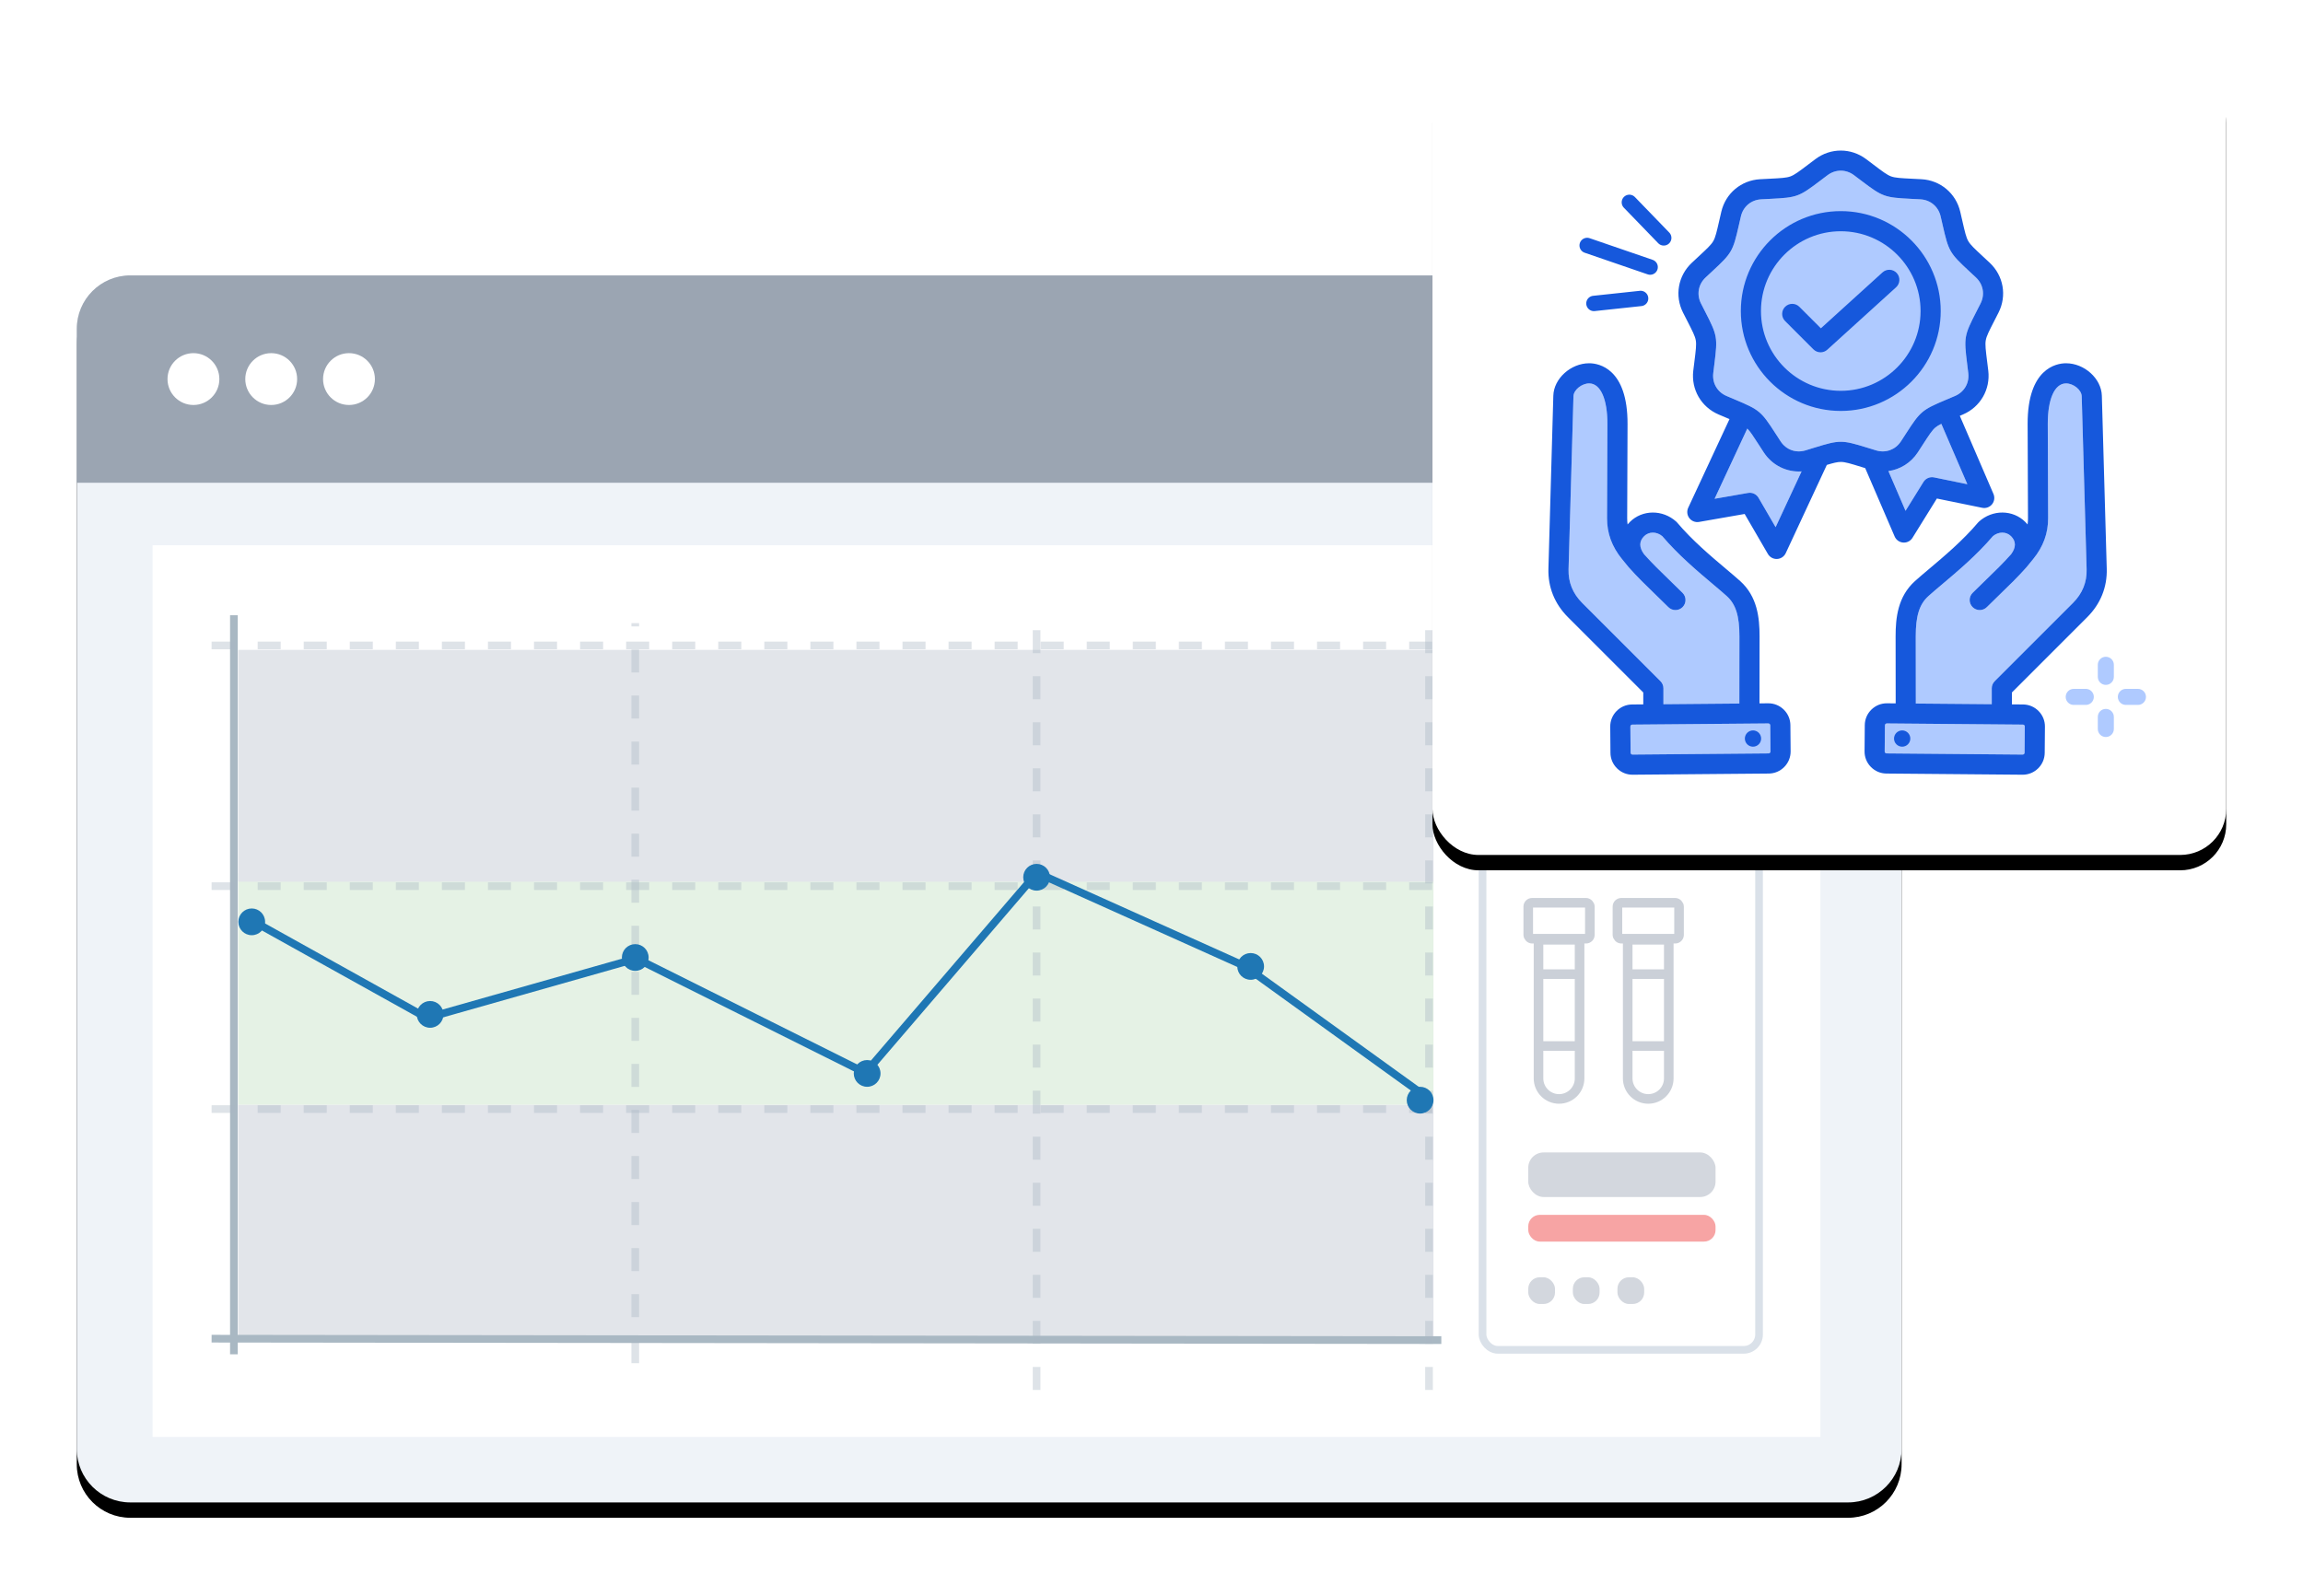<?xml version="1.0" encoding="UTF-8"?>
<svg width="300px" height="208px" viewBox="0 0 300 208" version="1.1" xmlns="http://www.w3.org/2000/svg" xmlns:xlink="http://www.w3.org/1999/xlink">
    <title>Better-Quality-Control</title>
    <defs>
        <path d="M6.971,0 L230.742,0 C234.591,0 237.712,3.121 237.712,6.971 L237.712,152.911 C237.712,156.761 234.591,159.882 230.742,159.882 L6.971,159.882 C3.121,159.882 0,156.761 0,152.911 L0,6.971 C0,3.121 3.121,0 6.971,0 Z" id="path-1"></path>
        <filter x="-6.7%" y="-8.8%" width="113.5%" height="120.0%" filterUnits="objectBoundingBox" id="filter-2">
            <feOffset dx="0" dy="2" in="SourceAlpha" result="shadowOffsetOuter1"></feOffset>
            <feGaussianBlur stdDeviation="5" in="shadowOffsetOuter1" result="shadowBlurOuter1"></feGaussianBlur>
            <feColorMatrix values="0 0 0 0 0.133   0 0 0 0 0.133   0 0 0 0 0.133  0 0 0 0.2 0" type="matrix" in="shadowBlurOuter1"></feColorMatrix>
        </filter>
        <rect id="path-3" x="0" y="0" width="217.261" height="116.183"></rect>
        <rect id="path-5" x="0" y="0" width="217.261" height="116.183"></rect>
        <rect id="path-7" x="0" y="0" width="103.402" height="103.402" rx="6"></rect>
        <filter x="-15.5%" y="-13.5%" width="130.9%" height="130.9%" filterUnits="objectBoundingBox" id="filter-8">
            <feOffset dx="0" dy="2" in="SourceAlpha" result="shadowOffsetOuter1"></feOffset>
            <feGaussianBlur stdDeviation="5" in="shadowOffsetOuter1" result="shadowBlurOuter1"></feGaussianBlur>
            <feColorMatrix values="0 0 0 0 0.133   0 0 0 0 0.133   0 0 0 0 0.133  0 0 0 0.2 0" type="matrix" in="shadowBlurOuter1"></feColorMatrix>
        </filter>
    </defs>
    <g id="Page-1" stroke="none" stroke-width="1" fill="none" fill-rule="evenodd">
        <g id="Pathology-Lab-Software-" transform="translate(-657, -1695)">
            <g id="Group-5" transform="translate(642, 1676)">
                <g id="Better-Quality-Control" transform="translate(25, 27)">
                    <g id="path-1" transform="translate(0, 27.884)">
                        <use fill="black" fill-opacity="1" filter="url(#filter-2)" xlink:href="#path-1"></use>
                        <use fill="#EFF3F8" fill-rule="evenodd" xlink:href="#path-1"></use>
                    </g>
                    <path d="M6.971,27.884 L230.742,27.884 C234.591,27.884 237.712,31.005 237.712,34.855 L237.712,54.902 L237.712,54.902 L0,54.902 L0,34.855 C0,31.005 3.121,27.884 6.971,27.884 Z" id="Rectangle" fill="#9BA5B2" fill-rule="nonzero"></path>
                    <circle id="Oval" fill="#FFFFFF" fill-rule="nonzero" cx="15.198" cy="41.393" r="3.377"></circle>
                    <circle id="Oval-Copy-7" fill="#FFFFFF" fill-rule="nonzero" cx="25.329" cy="41.393" r="3.377"></circle>
                    <circle id="Oval-Copy-8" fill="#FFFFFF" fill-rule="nonzero" cx="35.461" cy="41.393" r="3.377"></circle>
                    <g id="Group-14" transform="translate(9.874, 63.045)">
                        <g id="Mask" fill="#FFFFFF" fill-rule="nonzero">
                            <rect id="path-3" x="0" y="0" width="217.261" height="116.183"></rect>
                        </g>
                        <g id="Group-15-Clipped">
                            <mask id="mask-4" fill="white">
                                <use xlink:href="#path-3"></use>
                            </mask>
                            <g id="path-3"></g>
                            <g id="Group-15" mask="url(#mask-4)">
                                <g transform="translate(173.251, 16.54)" id="Group">
                                    <g transform="translate(0, 0)">
                                        <rect id="Rectangle" stroke="#DAE1E9" x="0" y="0" width="36.017" height="88.299" rx="2"></rect>
                                        <g id="Group-10" transform="translate(5.952, 30.047)" stroke="#CBD0D8" stroke-width="1.25">
                                            <path d="M1.338,4.827 L6.688,4.827 L6.688,22.885 C6.688,24.362 5.49,25.56 4.013,25.56 C2.535,25.56 1.338,24.362 1.338,22.885 L1.338,4.827 L1.338,4.827 Z" id="Rectangle-Copy-37" fill="#FFFFFF" fill-rule="nonzero"></path>
                                            <line x1="1.338" y1="9.3" x2="6.688" y2="9.3" id="Path-90-Copy-2"></line>
                                            <rect id="Rectangle-Copy-38" fill="#FFFFFF" fill-rule="nonzero" x="0" y="0" width="8.026" height="4.682" rx="0.5"></rect>
                                            <line x1="1.338" y1="18.664" x2="6.688" y2="18.664" id="Path-90-Copy-3"></line>
                                        </g>
                                        <g id="Group-10-Copy" transform="translate(17.57, 30.047)" stroke="#CBD0D8" stroke-width="1.25">
                                            <path d="M1.338,4.827 L6.688,4.827 L6.688,22.885 C6.688,24.362 5.49,25.56 4.013,25.56 C2.535,25.56 1.338,24.362 1.338,22.885 L1.338,4.827 L1.338,4.827 Z" id="Rectangle-Copy-37" fill="#FFFFFF" fill-rule="nonzero"></path>
                                            <line x1="1.338" y1="9.3" x2="6.688" y2="9.3" id="Path-90-Copy-2"></line>
                                            <rect id="Rectangle-Copy-38" fill="#FFFFFF" fill-rule="nonzero" x="0" y="0" width="8.026" height="4.682" rx="0.5"></rect>
                                            <line x1="1.338" y1="18.664" x2="6.688" y2="18.664" id="Path-90-Copy-3"></line>
                                        </g>
                                        <rect id="Rectangle" fill="#D3D7DE" x="5.952" y="62.578" width="24.398" height="5.809" rx="2"></rect>
                                        <rect id="Rectangle-Copy-42" fill="#D3D7DE" x="5.952" y="78.844" width="3.485" height="3.485" rx="1.5"></rect>
                                        <rect id="Rectangle-Copy-43" fill="#D3D7DE" x="11.761" y="78.844" width="3.485" height="3.485" rx="1.5"></rect>
                                        <rect id="Rectangle-Copy-46" fill="#D3D7DE" x="17.57" y="78.844" width="3.485" height="3.485" rx="1.5"></rect>
                                        <rect id="Rectangle-Copy-3" fill="#F7A4A4" x="5.952" y="70.711" width="24.398" height="3.485" rx="1.5"></rect>
                                    </g>
                                </g>
                            </g>
                        </g>
                        <g id="Group-9-Clipped">
                            <mask id="mask-6" fill="white">
                                <use xlink:href="#path-5"></use>
                            </mask>
                            <g id="path-3"></g>
                            <g id="Group-9" mask="url(#mask-6)">
                                <g transform="translate(7.69, 9.122)" id="Group">
                                    <g transform="translate(-0, 0)">
                                        <rect id="Rectangle" fill="#E2E5EA" x="3.485" y="63.767" width="155.685" height="30.207"></rect>
                                        <rect id="Rectangle-Copy-5" fill="#E5F2E5" x="3.485" y="33.559" width="155.685" height="30.207"></rect>
                                        <rect id="Rectangle-Copy-6" fill="#E2E5EA" x="3.485" y="4.513" width="155.685" height="30.207"></rect>
                                        <line x1="2.905" y1="96.298" x2="2.905" y2="3.40115395e-15" id="Path-112" stroke="#A9B8C3"></line>
                                        <line x1="0" y1="94.264" x2="160.189" y2="94.452" id="Path-113" stroke="#A9B8C3"></line>
                                        <line x1="0" y1="35.302" x2="159.17" y2="35.302" id="Path-113-Copy" stroke-opacity="0.384" stroke="#A9B8C3" stroke-dasharray="3,3"></line>
                                        <line x1="0" y1="3.933" x2="159.17" y2="3.933" id="Path-113-Copy-2" stroke-opacity="0.384" stroke="#A9B8C3" stroke-dasharray="3,3"></line>
                                        <line x1="0" y1="64.347" x2="159.17" y2="64.347" id="Path-113-Copy-3" stroke-opacity="0.384" stroke="#A9B8C3" stroke-dasharray="3,3"></line>
                                        <line x1="55.187" y1="97.459" x2="55.187" y2="1.028" id="Path-114" stroke-opacity="0.384" stroke="#A9B8C3" stroke-dasharray="3,3"></line>
                                        <line x1="107.469" y1="100.945" x2="107.469" y2="1.028" id="Path-114-Copy" stroke-opacity="0.384" stroke="#A9B8C3" stroke-dasharray="3,3"></line>
                                        <line x1="158.589" y1="100.945" x2="158.589" y2="1.028" id="Path-114-Copy-2" stroke-opacity="0.384" stroke="#A9B8C3" stroke-dasharray="3,3"></line>
                                        <polyline id="Path-115" stroke="#1F77B4" points="4.647 39.44 28.057 52.474 55.345 44.733 85.17 59.626 107.529 33.559 134.602 45.726 158.008 62.605"></polyline>
                                        <circle id="Oval" fill="#1F77B4" cx="5.228" cy="39.949" r="1.743"></circle>
                                        <path d="M28.465,53.751 C29.427,53.751 30.207,52.971 30.207,52.008 C30.207,51.046 29.427,50.265 28.465,50.265 C27.502,50.265 26.722,51.046 26.722,52.008 C26.722,52.971 27.502,53.751 28.465,53.751 Z" id="Oval-Copy-3" fill="#1F77B4"></path>
                                        <path d="M55.187,46.339 C56.149,46.339 56.929,45.559 56.929,44.596 C56.929,43.634 56.149,42.854 55.187,42.854 C54.224,42.854 53.444,43.634 53.444,44.596 C53.444,45.559 54.224,46.339 55.187,46.339 Z" id="Oval-Copy-4" fill="#1F77B4"></path>
                                        <circle id="Oval-Copy-5" fill="#1F77B4" cx="85.394" cy="59.7" r="1.743"></circle>
                                        <circle id="Oval-Copy-6" fill="#1F77B4" cx="107.469" cy="34.14" r="1.743"></circle>
                                        <circle id="Oval-Copy-7" fill="#1F77B4" cx="135.353" cy="45.758" r="1.743"></circle>
                                        <circle id="Oval-Copy-8" fill="#1F77B4" cx="157.427" cy="63.186" r="1.743"></circle>
                                    </g>
                                </g>
                            </g>
                        </g>
                    </g>
                    <g id="achievement" transform="translate(176.598, 0)">
                        <g id="path-7">
                            <use fill="black" fill-opacity="1" filter="url(#filter-8)" xlink:href="#path-7"></use>
                            <use fill="#FFFFFF" fill-rule="evenodd" xlink:href="#path-7"></use>
                        </g>
                        <path d="M87.718,81.242 C87.14,81.242 86.672,80.774 86.672,80.196 L86.672,78.623 C86.672,78.045 87.14,77.577 87.718,77.577 C88.295,77.577 88.763,78.045 88.763,78.623 L88.763,80.196 C88.763,80.774 88.295,81.242 87.718,81.242 Z" id="Path" fill="#AFCAFF" fill-rule="nonzero"></path>
                        <path d="M87.718,88.034 C87.14,88.034 86.672,87.565 86.672,86.988 L86.672,85.414 C86.672,84.837 87.14,84.369 87.718,84.369 C88.295,84.369 88.763,84.837 88.763,85.414 L88.763,86.988 C88.763,87.565 88.295,88.034 87.718,88.034 Z" id="Path" fill="#AFCAFF" fill-rule="nonzero"></path>
                        <path d="M91.9,83.851 L90.327,83.851 C89.75,83.851 89.281,83.383 89.281,82.805 C89.281,82.228 89.75,81.76 90.327,81.76 L91.9,81.76 C92.478,81.76 92.946,82.228 92.946,82.805 C92.946,83.383 92.478,83.851 91.9,83.851 Z" id="Path" fill="#AFCAFF" fill-rule="nonzero"></path>
                        <path d="M85.109,83.851 L83.535,83.851 C82.958,83.851 82.49,83.383 82.49,82.805 C82.49,82.228 82.958,81.76 83.535,81.76 L85.109,81.76 C85.686,81.76 86.154,82.228 86.154,82.805 C86.154,83.383 85.686,83.851 85.109,83.851 Z" id="Path" fill="#AFCAFF" fill-rule="nonzero"></path>
                        <line x1="28.358" y1="26.803" x2="20.151" y2="23.983" id="Path-22" stroke="#1658DC" stroke-width="2" stroke-linecap="round"></line>
                        <line x1="27.118" y1="30.888" x2="21.033" y2="31.539" id="Path-22" stroke="#1658DC" stroke-width="2" stroke-linecap="round"></line>
                        <line x1="30.13" y1="22.998" x2="25.65" y2="18.367" id="Path-22-Copy" stroke="#1658DC" stroke-width="2" stroke-linecap="round"></line>
                        <path d="M30.087,81.687 C30.087,81.339 29.948,81.006 29.702,80.76 L19.502,70.559 C18.278,69.336 17.682,67.863 17.73,66.181 L18.369,43.63 C18.392,42.801 19.462,41.943 20.437,41.956 C21.9,41.98 22.802,44.012 22.79,47.259 L22.743,59.509 C22.736,61.478 23.371,63.222 24.687,64.842 L25.529,65.873 C25.534,65.88 25.557,65.906 25.563,65.913 C26.685,67.179 27.83,68.287 29.042,69.46 C29.592,69.992 30.16,70.542 30.726,71.108 C30.982,71.364 31.318,71.492 31.653,71.492 C31.989,71.492 32.325,71.364 32.581,71.108 C33.093,70.596 33.093,69.765 32.581,69.253 C32,68.672 31.424,68.114 30.867,67.575 C29.706,66.452 28.61,65.39 27.567,64.218 C26.907,63.323 26.907,62.532 27.572,61.867 C28.197,61.243 29.202,61.246 29.939,61.863 C32.044,64.336 34.535,66.435 36.542,68.126 C37.237,68.712 37.838,69.219 38.336,69.668 C39.513,70.728 39.992,72.251 39.988,74.923 L39.978,83.673 L30.087,83.758 L30.087,81.687 Z" id="Path" fill="#AFCAFF" fill-rule="nonzero"></path>
                        <path d="M65.339,54.204 C64.8,54.094 64.25,54.331 63.961,54.798 L61.626,58.561 L59.396,53.384 C60.926,53.172 62.327,52.315 63.222,50.946 C63.472,50.563 63.693,50.221 63.891,49.914 C64.686,48.683 65.085,48.066 65.518,47.702 C65.713,47.538 65.958,47.391 66.289,47.226 L69.677,55.093 L65.339,54.204 Z" id="Path" fill="#AFCAFF" fill-rule="nonzero"></path>
                        <path d="M44.702,60.691 L42.477,56.862 C42.201,56.387 41.658,56.134 41.117,56.229 L36.754,56.991 L41.014,47.842 C41.394,48.22 41.788,48.828 42.489,49.914 C42.687,50.221 42.908,50.563 43.158,50.946 C44.265,52.638 46.143,53.55 48.084,53.426 L44.702,60.691 Z" id="Path" fill="#AFCAFF" fill-rule="nonzero"></path>
                        <path d="M53.19,49.564 C52.297,49.564 51.404,49.82 49.747,50.331 C49.403,50.438 49.019,50.556 48.587,50.687 C47.338,51.064 46.068,50.602 45.353,49.51 C45.106,49.132 44.888,48.794 44.693,48.491 C42.812,45.578 42.614,45.413 39.419,44.066 C39.086,43.926 38.716,43.77 38.301,43.592 C37.101,43.078 36.426,41.908 36.581,40.612 C36.634,40.164 36.684,39.765 36.729,39.407 C37.161,35.967 37.116,35.713 35.533,32.627 C35.369,32.306 35.186,31.949 34.982,31.546 C34.393,30.381 34.628,29.051 35.58,28.157 C35.909,27.849 36.203,27.575 36.468,27.33 C39.01,24.971 39.139,24.749 39.91,21.368 C39.99,21.016 40.08,20.624 40.183,20.185 C40.48,18.914 41.515,18.045 42.819,17.973 C43.269,17.948 43.671,17.928 44.031,17.91 C47.494,17.737 47.736,17.649 50.5,15.555 C50.788,15.337 51.108,15.095 51.47,14.824 C52.515,14.042 53.865,14.042 54.911,14.824 C55.272,15.095 55.592,15.337 55.88,15.555 C58.644,17.649 58.886,17.737 62.349,17.91 C62.709,17.928 63.111,17.948 63.561,17.973 C64.865,18.045 65.9,18.914 66.197,20.185 C66.3,20.624 66.39,21.016 66.47,21.368 C67.241,24.748 67.37,24.971 69.912,27.33 C70.177,27.575 70.471,27.848 70.8,28.157 C71.752,29.051 71.987,30.381 71.398,31.546 C71.194,31.949 71.011,32.306 70.846,32.627 C69.264,35.713 69.219,35.967 69.651,39.407 C69.696,39.765 69.746,40.164 69.799,40.612 C69.954,41.908 69.279,43.078 68.079,43.592 C67.664,43.77 67.294,43.926 66.961,44.066 C63.766,45.413 63.569,45.578 61.687,48.491 C61.492,48.794 61.274,49.132 61.027,49.51 C60.312,50.602 59.043,51.064 57.793,50.687 C57.361,50.556 56.977,50.438 56.633,50.331 C54.976,49.82 54.083,49.564 53.19,49.564 Z" id="Path" fill="#AFCAFF" fill-rule="nonzero"></path>
                        <path d="M53.19,42.923 C47.458,42.923 42.794,38.259 42.794,32.527 C42.794,26.795 47.458,22.132 53.19,22.132 C58.922,22.132 63.585,26.795 63.585,32.527 C63.585,38.259 58.922,42.923 53.19,42.923 Z" id="Path" fill="#AFCAFF" fill-rule="nonzero"></path>
                        <path d="M77.162,86.665 L77.133,90.078 C77.132,90.16 77.092,90.217 77.058,90.25 C77.024,90.284 76.971,90.323 76.884,90.322 L59.156,90.17 C59.074,90.169 59.017,90.129 58.983,90.095 C58.95,90.061 58.91,90.003 58.911,89.921 L58.941,86.508 C58.941,86.426 58.982,86.369 59.016,86.336 C59.049,86.303 59.106,86.264 59.187,86.264 L59.189,86.264 L59.19,86.264 L76.918,86.416 C77.052,86.417 77.164,86.531 77.162,86.665 L77.162,86.665 Z" id="Path" fill="#AFCAFF" fill-rule="nonzero"></path>
                        <path d="M62.967,83.673 L62.956,74.922 C62.953,72.25 63.432,70.728 64.609,69.668 C65.107,69.219 65.708,68.712 66.403,68.126 C68.409,66.435 70.901,64.335 73.006,61.863 C73.743,61.246 74.748,61.243 75.373,61.867 C76.037,62.532 76.038,63.323 75.378,64.218 C74.335,65.39 73.238,66.452 72.078,67.575 C71.521,68.114 70.945,68.672 70.364,69.253 C69.851,69.765 69.851,70.596 70.364,71.108 C70.62,71.364 70.955,71.492 71.291,71.492 C71.627,71.492 71.963,71.364 72.219,71.108 C72.785,70.542 73.353,69.992 73.903,69.46 C75.115,68.287 76.26,67.179 77.382,65.913 C77.388,65.906 78.26,64.839 78.26,64.839 C79.574,63.222 80.209,61.478 80.201,59.509 L80.155,47.259 C80.142,44.012 81.044,41.98 82.508,41.957 C82.517,41.957 82.525,41.957 82.534,41.957 C83.508,41.957 84.553,42.808 84.576,43.63 L85.215,66.181 C85.262,67.863 84.666,69.336 83.443,70.559 L73.242,80.76 C72.996,81.006 72.858,81.339 72.858,81.687 L72.858,83.757 L62.967,83.673 Z" id="Path" fill="#AFCAFF" fill-rule="nonzero"></path>
                        <path d="M43.961,90.095 C43.928,90.129 43.871,90.169 43.789,90.17 L26.06,90.322 C25.977,90.323 25.92,90.284 25.887,90.25 C25.853,90.217 25.812,90.16 25.812,90.078 L25.782,86.665 C25.781,86.583 25.821,86.525 25.854,86.491 C25.887,86.457 25.945,86.417 26.027,86.416 L43.755,86.264 L43.755,86.264 L43.757,86.264 C43.838,86.264 43.895,86.303 43.929,86.336 C43.963,86.369 44.003,86.426 44.004,86.509 L44.033,89.921 C44.034,90.004 43.994,90.061 43.961,90.095 L43.961,90.095 Z" id="Path" fill="#AFCAFF" fill-rule="nonzero"></path>
                        <path d="M60.21,61.907 C60.403,62.356 60.83,62.66 61.317,62.696 C61.35,62.699 61.383,62.7 61.415,62.7 C61.867,62.7 62.289,62.467 62.53,62.08 L65.708,56.958 L71.613,58.167 C72.092,58.265 72.585,58.089 72.894,57.71 C73.202,57.331 73.274,56.812 73.081,56.363 L68.696,46.181 C68.83,46.124 68.967,46.066 69.112,46.004 C71.373,45.036 72.696,42.744 72.405,40.301 C72.35,39.847 72.3,39.443 72.254,39.081 C72.072,37.627 71.98,36.898 72.079,36.34 C72.177,35.783 72.513,35.128 73.181,33.825 C73.348,33.5 73.533,33.138 73.74,32.73 C74.85,30.534 74.39,27.928 72.596,26.244 C72.263,25.932 71.965,25.655 71.697,25.406 C70.623,24.41 70.084,23.91 69.801,23.42 C69.518,22.929 69.354,22.213 69.028,20.784 C68.947,20.428 68.856,20.031 68.752,19.586 C68.191,17.191 66.164,15.49 63.707,15.353 C63.251,15.328 62.845,15.308 62.48,15.29 C61.017,15.217 60.282,15.18 59.75,14.987 C59.218,14.793 58.632,14.349 57.465,13.464 C57.174,13.243 56.849,12.998 56.483,12.724 C54.514,11.25 51.867,11.25 49.898,12.724 C49.532,12.998 49.208,13.243 48.917,13.464 C47.749,14.349 47.163,14.793 46.631,14.987 C46.099,15.18 45.364,15.217 43.901,15.29 C43.536,15.308 43.13,15.328 42.674,15.353 C40.217,15.49 38.19,17.191 37.629,19.586 C37.525,20.031 37.434,20.428 37.353,20.784 C37.027,22.213 36.864,22.93 36.58,23.42 C36.297,23.91 35.758,24.41 34.684,25.406 C34.416,25.655 34.118,25.932 33.785,26.244 C31.991,27.928 31.532,30.534 32.641,32.73 C32.848,33.137 33.033,33.499 33.2,33.824 C33.868,35.128 34.204,35.783 34.302,36.34 C34.401,36.897 34.309,37.627 34.127,39.081 C34.081,39.443 34.031,39.847 33.976,40.301 C33.685,42.744 35.008,45.036 37.269,46.004 C37.689,46.184 38.064,46.342 38.401,46.484 C38.503,46.527 38.6,46.568 38.695,46.608 L33.316,58.162 C33.109,58.605 33.166,59.126 33.464,59.514 C33.761,59.902 34.249,60.093 34.731,60.008 L40.669,58.971 L43.697,64.182 C43.933,64.587 44.365,64.835 44.831,64.835 C44.851,64.835 44.871,64.835 44.891,64.833 C45.379,64.811 45.814,64.52 46.021,64.077 L51.374,52.577 C52.233,52.319 52.754,52.189 53.191,52.189 C53.757,52.189 54.46,52.406 55.86,52.838 C56.022,52.888 56.193,52.941 56.373,52.996 L60.21,61.907 Z M65.339,54.204 C64.8,54.094 64.25,54.331 63.961,54.798 L61.626,58.561 L59.396,53.384 C60.926,53.172 62.327,52.315 63.222,50.946 C63.472,50.563 63.693,50.221 63.891,49.914 C64.686,48.683 65.085,48.066 65.518,47.702 C65.713,47.538 65.958,47.391 66.289,47.226 L69.677,55.093 L65.339,54.204 Z M44.702,60.691 L42.477,56.862 C42.201,56.387 41.658,56.134 41.117,56.229 L36.754,56.991 L41.014,47.842 C41.394,48.22 41.788,48.828 42.489,49.914 C42.687,50.221 42.908,50.563 43.158,50.946 C44.265,52.638 46.143,53.55 48.084,53.426 L44.702,60.691 Z M53.19,49.564 C52.297,49.564 51.404,49.82 49.747,50.331 C49.403,50.438 49.019,50.556 48.587,50.687 C47.338,51.064 46.068,50.602 45.353,49.51 C45.106,49.132 44.888,48.794 44.693,48.491 C42.812,45.578 42.614,45.413 39.419,44.066 C39.086,43.926 38.716,43.77 38.301,43.592 C37.101,43.078 36.426,41.908 36.581,40.612 C36.634,40.164 36.684,39.765 36.729,39.407 C37.161,35.967 37.116,35.713 35.533,32.627 C35.369,32.306 35.186,31.949 34.982,31.546 C34.393,30.381 34.628,29.051 35.58,28.157 C35.909,27.849 36.203,27.575 36.468,27.33 C39.01,24.971 39.139,24.749 39.91,21.368 C39.99,21.016 40.08,20.624 40.183,20.185 C40.48,18.914 41.515,18.045 42.819,17.973 C43.269,17.948 43.671,17.928 44.031,17.91 C47.494,17.737 47.736,17.649 50.5,15.555 C50.788,15.337 51.108,15.095 51.47,14.824 C52.515,14.042 53.865,14.042 54.911,14.824 C55.272,15.095 55.592,15.337 55.88,15.555 C58.644,17.649 58.886,17.737 62.349,17.91 C62.709,17.928 63.111,17.948 63.561,17.973 C64.865,18.045 65.9,18.914 66.197,20.185 C66.3,20.624 66.39,21.016 66.47,21.368 C67.241,24.748 67.37,24.971 69.912,27.33 C70.177,27.575 70.471,27.848 70.8,28.157 C71.752,29.051 71.987,30.381 71.398,31.546 C71.194,31.949 71.011,32.306 70.846,32.627 C69.264,35.713 69.219,35.967 69.651,39.407 C69.696,39.765 69.746,40.164 69.799,40.612 C69.954,41.908 69.279,43.078 68.079,43.592 C67.664,43.77 67.294,43.926 66.961,44.066 C63.766,45.413 63.569,45.578 61.687,48.491 C61.492,48.794 61.274,49.132 61.027,49.51 C60.312,50.602 59.043,51.064 57.793,50.687 C57.361,50.556 56.977,50.438 56.633,50.331 C54.976,49.82 54.083,49.564 53.19,49.564 Z M66.209,32.527 C66.209,25.348 60.369,19.508 53.19,19.508 C46.011,19.508 40.171,25.348 40.171,32.527 C40.171,39.706 46.011,45.546 53.19,45.546 C60.369,45.546 66.209,39.706 66.209,32.527 Z M53.19,42.923 C47.458,42.923 42.794,38.259 42.794,32.527 C42.794,26.795 47.458,22.132 53.19,22.132 C58.922,22.132 63.585,26.795 63.585,32.527 C63.585,38.259 58.922,42.923 53.19,42.923 Z M60.394,29.434 L51.437,37.563 C51.186,37.791 50.871,37.904 50.555,37.904 C50.219,37.904 49.883,37.775 49.628,37.52 L45.94,33.832 C45.427,33.319 45.427,32.489 45.94,31.977 C46.452,31.464 47.282,31.464 47.795,31.977 L50.599,34.781 L58.631,27.492 C59.168,27.005 59.997,27.045 60.484,27.581 C60.971,28.118 60.931,28.947 60.394,29.434 L60.394,29.434 Z M85.298,72.414 C87.027,70.685 87.905,68.504 87.837,66.107 L87.199,43.555 C87.136,41.328 84.922,39.333 82.534,39.333 C82.511,39.333 82.489,39.333 82.466,39.333 C81.301,39.352 77.504,39.979 77.531,47.269 L77.578,59.519 C77.579,59.799 77.561,60.071 77.525,60.336 C77.432,60.226 77.333,60.118 77.228,60.012 C75.609,58.393 72.957,58.373 71.191,59.965 C71.147,60.005 71.106,60.047 71.068,60.092 C69.092,62.429 66.664,64.475 64.713,66.119 C64.029,66.696 63.383,67.24 62.852,67.719 C60.627,69.724 60.33,72.487 60.333,74.925 L60.343,83.65 L59.212,83.64 C58.446,83.633 57.724,83.926 57.177,84.465 C56.629,85.003 56.324,85.721 56.317,86.486 L56.288,89.898 C56.281,90.663 56.574,91.386 57.113,91.934 C57.651,92.482 58.369,92.787 59.133,92.793 L76.862,92.946 C76.87,92.946 76.878,92.946 76.887,92.946 C77.642,92.946 78.355,92.653 78.897,92.121 C79.445,91.583 79.75,90.865 79.756,90.1 L79.786,86.687 C79.792,85.922 79.5,85.199 78.961,84.652 C78.423,84.104 77.705,83.799 76.94,83.792 L75.482,83.78 L75.482,82.231 L85.298,72.414 Z M77.162,86.665 L77.133,90.078 C77.132,90.16 77.092,90.217 77.058,90.25 C77.024,90.284 76.971,90.323 76.884,90.322 L59.156,90.17 C59.074,90.169 59.017,90.129 58.983,90.095 C58.95,90.061 58.91,90.003 58.911,89.921 L58.941,86.508 C58.941,86.426 58.982,86.369 59.016,86.336 C59.049,86.303 59.106,86.264 59.187,86.264 L59.189,86.264 L59.19,86.264 L76.918,86.416 C77.052,86.417 77.164,86.531 77.162,86.665 L77.162,86.665 Z M62.967,83.673 L62.956,74.922 C62.953,72.25 63.432,70.728 64.609,69.668 C65.107,69.219 65.708,68.712 66.403,68.126 C68.409,66.435 70.901,64.335 73.006,61.863 C73.743,61.246 74.748,61.243 75.373,61.867 C76.037,62.532 76.038,63.323 75.378,64.218 C74.335,65.39 73.238,66.452 72.078,67.575 C71.521,68.114 70.945,68.672 70.364,69.253 C69.851,69.765 69.851,70.596 70.364,71.108 C70.62,71.364 70.955,71.492 71.291,71.492 C71.627,71.492 71.963,71.364 72.219,71.108 C72.785,70.542 73.353,69.992 73.903,69.46 C75.115,68.287 76.26,67.179 77.382,65.913 C77.388,65.906 78.26,64.839 78.26,64.839 C79.574,63.222 80.209,61.478 80.201,59.509 L80.155,47.259 C80.142,44.012 81.044,41.98 82.508,41.957 C82.517,41.957 82.525,41.957 82.534,41.957 C83.508,41.957 84.553,42.808 84.576,43.63 L85.215,66.181 C85.262,67.863 84.666,69.336 83.443,70.559 L73.242,80.76 C72.996,81.006 72.858,81.339 72.858,81.687 L72.858,83.757 L62.967,83.673 Z M60.203,87.843 C60.419,87.298 61.036,87.033 61.58,87.249 C62.124,87.465 62.39,88.082 62.174,88.626 C61.957,89.17 61.341,89.436 60.796,89.22 C60.252,89.003 59.986,88.387 60.203,87.843 Z M45.768,84.465 C45.22,83.926 44.497,83.634 43.732,83.64 L42.601,83.65 L42.612,74.926 C42.615,72.487 42.318,69.724 40.093,67.719 C39.562,67.241 38.916,66.696 38.232,66.12 C36.281,64.475 33.853,62.429 31.877,60.093 C31.839,60.048 31.798,60.005 31.754,59.966 C29.987,58.373 27.335,58.394 25.717,60.012 C25.611,60.118 25.512,60.226 25.42,60.336 C25.383,60.071 25.366,59.799 25.367,59.519 L25.414,47.269 C25.441,39.98 21.644,39.352 20.479,39.333 C20.456,39.333 20.434,39.333 20.41,39.333 C18.023,39.333 15.809,41.329 15.746,43.555 L15.107,66.107 C15.04,68.505 15.918,70.686 17.647,72.414 L27.463,82.231 L27.463,83.78 L26.004,83.793 C25.239,83.799 24.522,84.104 23.983,84.652 C23.445,85.2 23.152,85.923 23.159,86.688 L23.188,90.1 C23.195,90.865 23.5,91.583 24.048,92.121 C24.589,92.654 25.302,92.946 26.058,92.946 C26.066,92.946 26.075,92.946 26.083,92.946 L43.811,92.794 C44.576,92.787 45.294,92.482 45.832,91.934 C46.37,91.387 46.663,90.664 46.657,89.899 L46.627,86.486 C46.621,85.721 46.315,85.003 45.768,84.465 L45.768,84.465 Z M30.087,81.687 C30.087,81.339 29.948,81.006 29.702,80.76 L19.502,70.559 C18.278,69.336 17.682,67.863 17.73,66.181 L18.369,43.63 C18.392,42.801 19.462,41.943 20.437,41.956 C21.9,41.98 22.802,44.012 22.79,47.259 L22.743,59.509 C22.736,61.478 23.371,63.222 24.687,64.842 L25.529,65.873 C25.534,65.88 25.557,65.906 25.563,65.913 C26.685,67.179 27.83,68.287 29.042,69.46 C29.592,69.992 30.16,70.542 30.726,71.108 C30.982,71.364 31.318,71.492 31.653,71.492 C31.989,71.492 32.325,71.364 32.581,71.108 C33.093,70.596 33.093,69.765 32.581,69.253 C32,68.672 31.424,68.114 30.867,67.575 C29.706,66.452 28.61,65.39 27.567,64.218 C26.907,63.323 26.907,62.532 27.572,61.867 C28.197,61.243 29.202,61.246 29.939,61.863 C32.044,64.336 34.535,66.435 36.542,68.126 C37.237,68.712 37.838,69.219 38.336,69.668 C39.513,70.728 39.992,72.251 39.988,74.923 L39.978,83.673 L30.087,83.758 L30.087,81.687 Z M43.961,90.095 C43.928,90.129 43.871,90.169 43.789,90.17 L26.06,90.322 C25.977,90.323 25.92,90.284 25.887,90.25 C25.853,90.217 25.812,90.16 25.812,90.078 L25.782,86.665 C25.781,86.583 25.821,86.525 25.854,86.491 C25.887,86.457 25.945,86.417 26.027,86.416 L43.755,86.264 L43.755,86.264 L43.757,86.264 C43.838,86.264 43.895,86.303 43.929,86.336 C43.963,86.369 44.003,86.426 44.004,86.509 L44.033,89.921 C44.034,90.004 43.994,90.061 43.961,90.095 L43.961,90.095 Z M42.742,87.843 C42.958,88.387 42.693,89.003 42.148,89.22 C41.604,89.436 40.988,89.17 40.771,88.626 C40.555,88.082 40.821,87.465 41.365,87.249 C41.909,87.033 42.526,87.298 42.742,87.843 Z" id="Shape" fill="#1658DC" fill-rule="nonzero"></path>
                    </g>
                </g>
            </g>
        </g>
    </g>
</svg>
